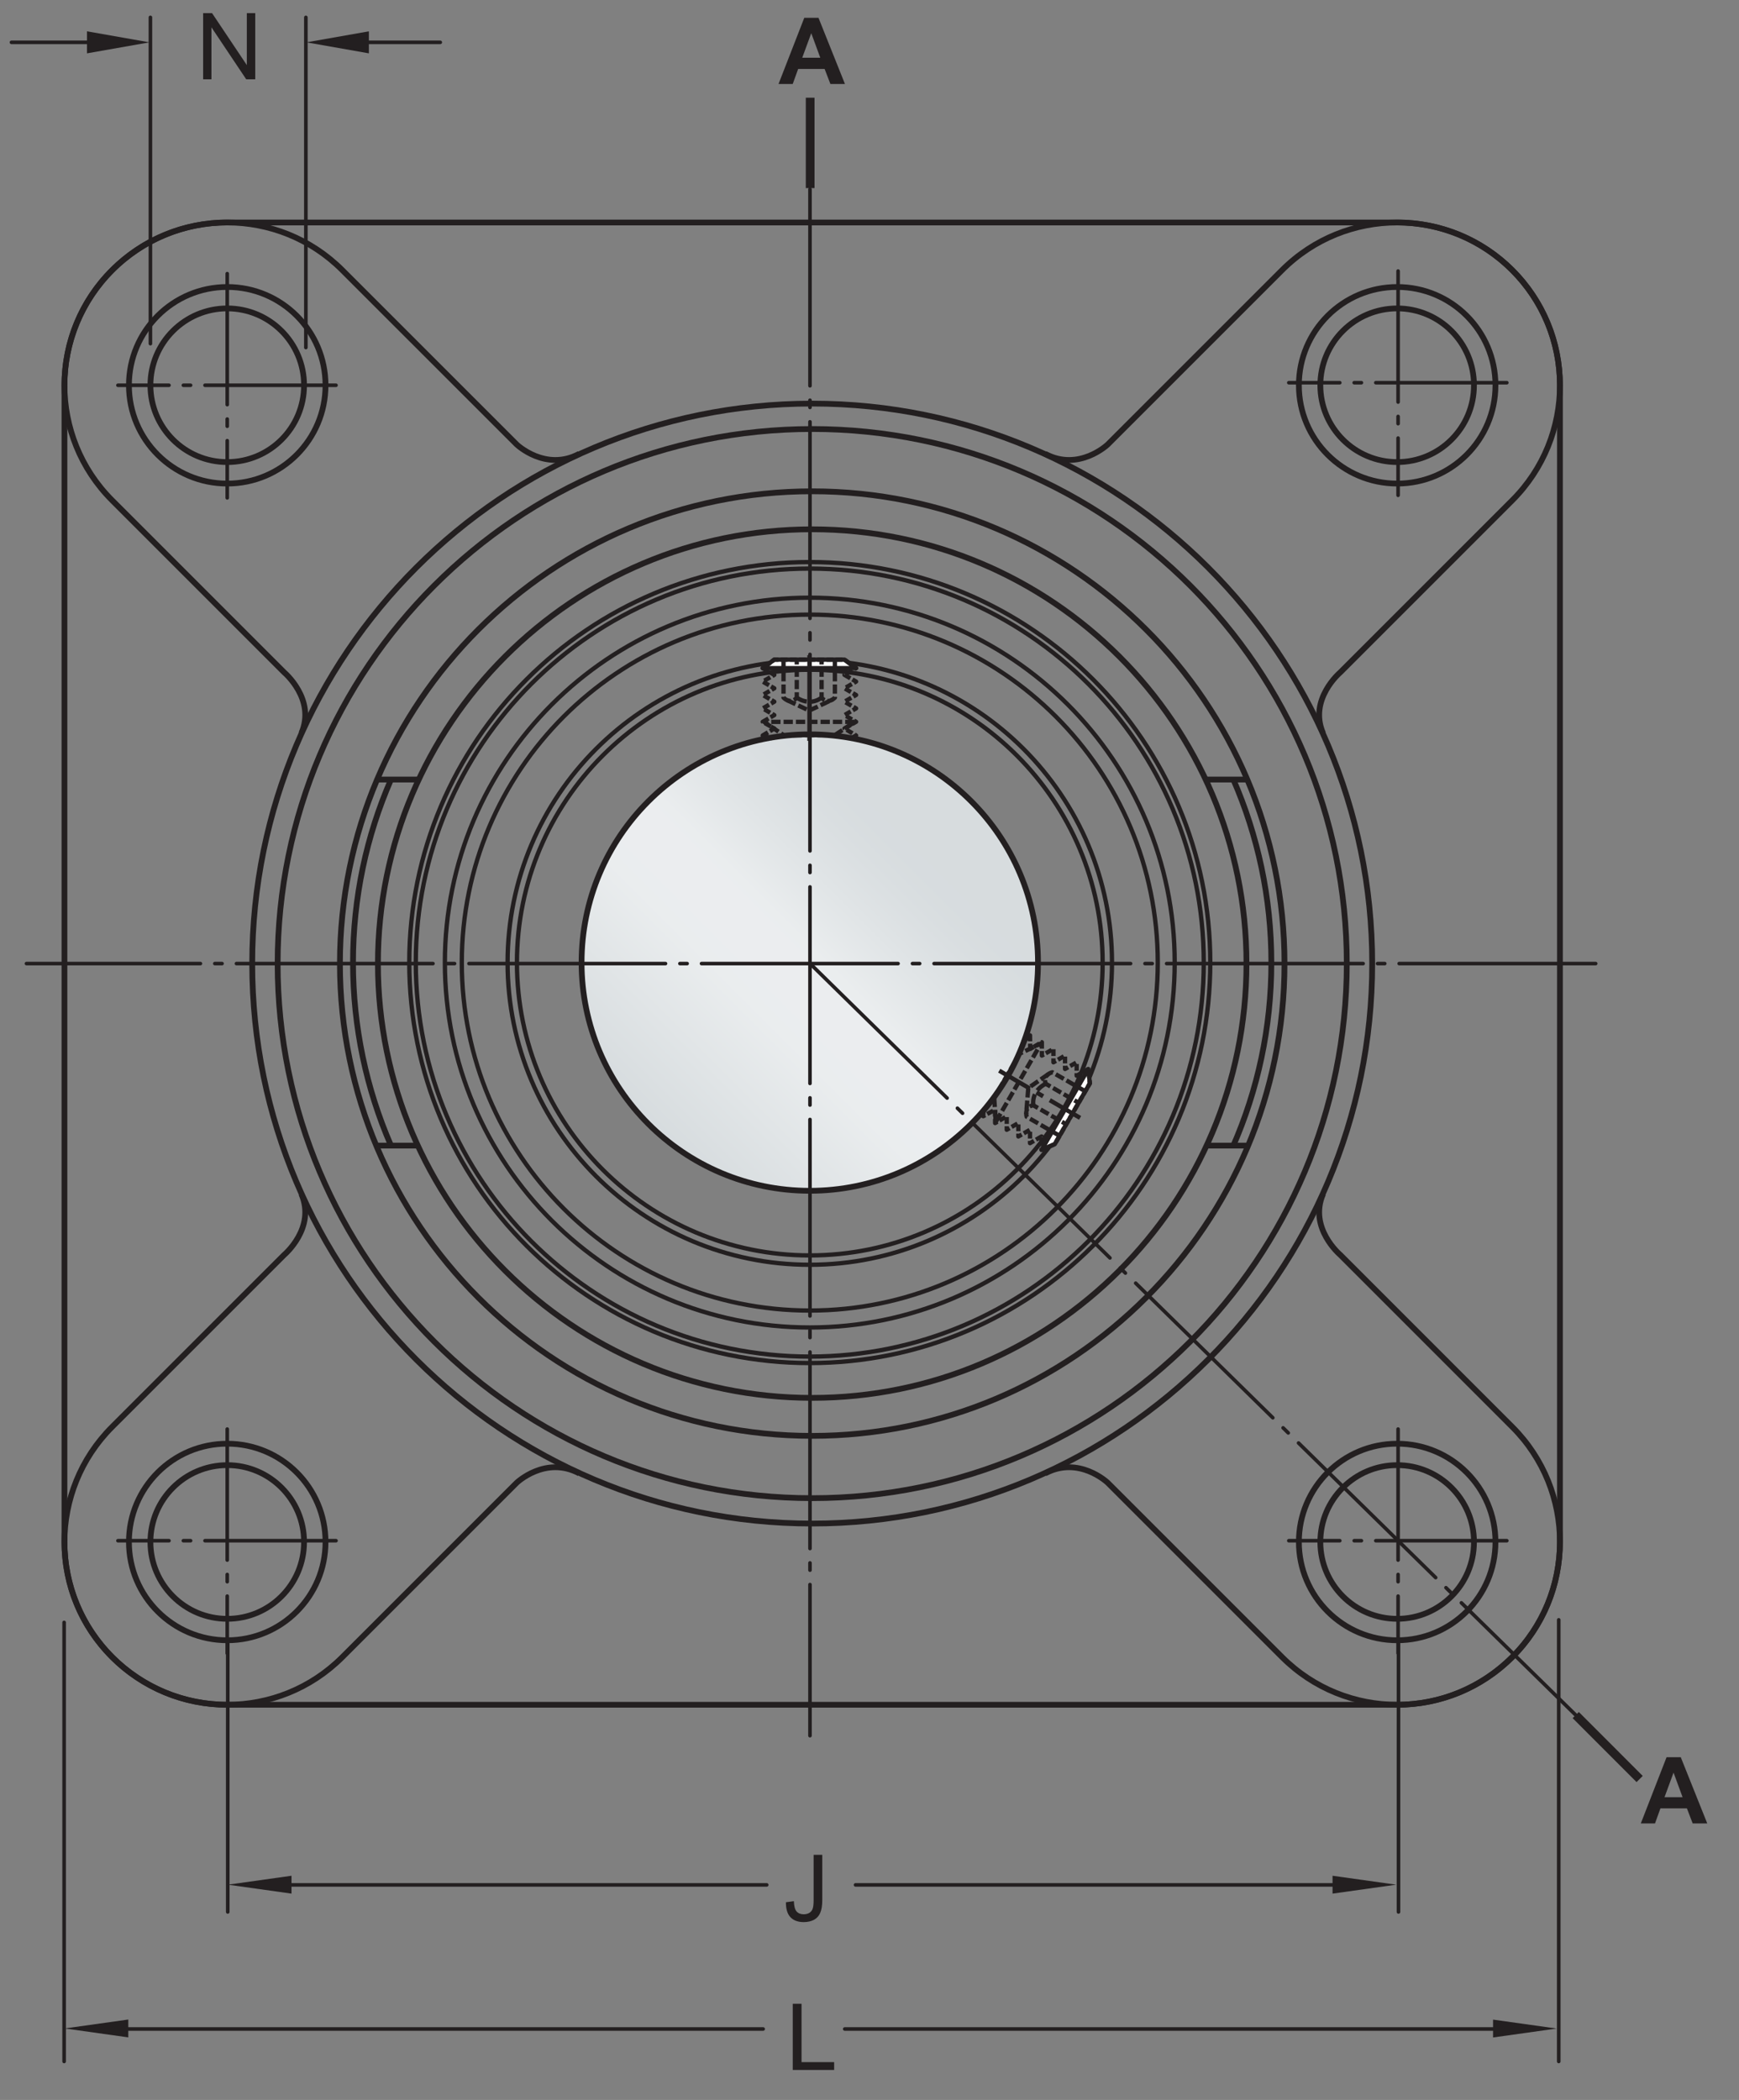 <?xml version="1.0" encoding="UTF-8"?>
<svg xmlns="http://www.w3.org/2000/svg" xmlns:xlink="http://www.w3.org/1999/xlink" width="225.757pt" height="272.62pt" viewBox="0 0 225.757 272.62" version="1.1">
<rect x="0" y="0" width="225.757" height="272.62" fill="#808080" stroke="none"/>
<defs>
<g>
<symbol overflow="visible" id="glyph0-0">
<path style="stroke:none;" d="M 1.5 0 L 1.5 -7.5 L 7.5 -7.5 L 7.5 0 Z M 1.688 -0.188 L 7.312 -0.188 L 7.312 -7.312 L 1.688 -7.312 Z M 1.688 -0.188 "/>
</symbol>
<symbol overflow="visible" id="glyph0-1">
<path style="stroke:none;" d="M 0.922 0 L 0.922 -8.594 L 2.078 -8.594 L 6.594 -1.844 L 6.594 -8.594 L 7.688 -8.594 L 7.688 0 L 6.516 0 L 2 -6.75 L 2 0 Z M 0.922 0 "/>
</symbol>
<symbol overflow="visible" id="glyph0-2">
<path style="stroke:none;" d="M 0.344 -2.438 L 1.375 -2.578 C 1.395 -1.922 1.516 -1.473 1.734 -1.234 C 1.953 -0.992 2.258 -0.875 2.656 -0.875 C 2.938 -0.875 3.18 -0.938 3.391 -1.062 C 3.598 -1.195 3.738 -1.375 3.812 -1.594 C 3.895 -1.82 3.938 -2.18 3.938 -2.672 L 3.938 -8.594 L 5.062 -8.594 L 5.062 -2.734 C 5.062 -2.016 4.973 -1.457 4.797 -1.062 C 4.629 -0.664 4.359 -0.363 3.984 -0.156 C 3.609 0.039 3.164 0.141 2.656 0.141 C 1.906 0.141 1.328 -0.07 0.922 -0.5 C 0.523 -0.938 0.332 -1.582 0.344 -2.438 Z M 0.344 -2.438 "/>
</symbol>
<symbol overflow="visible" id="glyph0-3">
<path style="stroke:none;" d="M 0.875 0 L 0.875 -8.594 L 2.016 -8.594 L 2.016 -1.016 L 6.25 -1.016 L 6.25 0 Z M 0.875 0 "/>
</symbol>
<symbol overflow="visible" id="glyph1-0">
<path style="stroke:none;" d="M 1.5 0 L 1.5 -7.5 L 7.5 -7.5 L 7.5 0 Z M 1.688 -0.188 L 7.312 -0.188 L 7.312 -7.312 L 1.688 -7.312 Z M 1.688 -0.188 "/>
</symbol>
<symbol overflow="visible" id="glyph1-1">
<path style="stroke:none;" d="M 8.625 0 L 6.734 0 L 5.984 -1.953 L 2.547 -1.953 L 1.844 0 L 0 0 L 3.344 -8.594 L 5.188 -8.594 Z M 5.422 -3.406 L 4.25 -6.594 L 3.078 -3.406 Z M 5.422 -3.406 "/>
</symbol>
</g>
<clipPath id="clip1">
  <path d="M 75 95 L 135 95 L 135 155 L 75 155 Z M 75 95 "/>
</clipPath>
<clipPath id="clip2">
  <path d="M 75.5 124.965 C 75.5 141.324 88.762 154.59 105.125 154.59 C 121.488 154.59 134.754 141.324 134.754 124.965 C 134.754 108.598 121.488 95.336 105.125 95.336 C 88.762 95.336 75.5 108.598 75.5 124.965 "/>
</clipPath>
<clipPath id="clip3">
  <path d="M 75.5 124.965 C 75.5 141.324 88.762 154.59 105.125 154.59 C 121.488 154.59 134.754 141.324 134.754 124.965 C 134.754 108.598 121.488 95.336 105.125 95.336 C 88.762 95.336 75.5 108.598 75.5 124.965 "/>
</clipPath>
<linearGradient id="linear0" gradientUnits="userSpaceOnUse" x1="-0.207" y1="0" x2="1.207" y2="0" gradientTransform="matrix(41.899,-41.899,41.899,41.899,84.176,145.912)">
<stop offset="0" style="stop-color:rgb(84.215%,86.259%,87.209%);stop-opacity:1;"/>
<stop offset="0.125" style="stop-color:rgb(84.215%,86.259%,87.209%);stop-opacity:1;"/>
<stop offset="0.156" style="stop-color:rgb(84.369%,86.397%,87.338%);stop-opacity:1;"/>
<stop offset="0.164" style="stop-color:rgb(84.647%,86.642%,87.569%);stop-opacity:1;"/>
<stop offset="0.172" style="stop-color:rgb(84.892%,86.861%,87.773%);stop-opacity:1;"/>
<stop offset="0.18" style="stop-color:rgb(85.136%,87.077%,87.976%);stop-opacity:1;"/>
<stop offset="0.188" style="stop-color:rgb(85.384%,87.296%,88.181%);stop-opacity:1;"/>
<stop offset="0.195" style="stop-color:rgb(85.629%,87.514%,88.385%);stop-opacity:1;"/>
<stop offset="0.203" style="stop-color:rgb(85.875%,87.73%,88.588%);stop-opacity:1;"/>
<stop offset="0.211" style="stop-color:rgb(86.121%,87.949%,88.791%);stop-opacity:1;"/>
<stop offset="0.219" style="stop-color:rgb(86.366%,88.165%,88.994%);stop-opacity:1;"/>
<stop offset="0.227" style="stop-color:rgb(86.612%,88.382%,89.197%);stop-opacity:1;"/>
<stop offset="0.234" style="stop-color:rgb(86.858%,88.599%,89.4%);stop-opacity:1;"/>
<stop offset="0.242" style="stop-color:rgb(87.103%,88.815%,89.603%);stop-opacity:1;"/>
<stop offset="0.25" style="stop-color:rgb(87.35%,89.032%,89.806%);stop-opacity:1;"/>
<stop offset="0.258" style="stop-color:rgb(87.596%,89.25%,90.009%);stop-opacity:1;"/>
<stop offset="0.266" style="stop-color:rgb(87.842%,89.465%,90.21%);stop-opacity:1;"/>
<stop offset="0.273" style="stop-color:rgb(88.089%,89.684%,90.413%);stop-opacity:1;"/>
<stop offset="0.281" style="stop-color:rgb(88.335%,89.899%,90.614%);stop-opacity:1;"/>
<stop offset="0.289" style="stop-color:rgb(88.58%,90.114%,90.816%);stop-opacity:1;"/>
<stop offset="0.297" style="stop-color:rgb(88.824%,90.329%,91.017%);stop-opacity:1;"/>
<stop offset="0.305" style="stop-color:rgb(89.072%,90.546%,91.219%);stop-opacity:1;"/>
<stop offset="0.312" style="stop-color:rgb(89.316%,90.759%,91.418%);stop-opacity:1;"/>
<stop offset="0.32" style="stop-color:rgb(89.561%,90.974%,91.62%);stop-opacity:1;"/>
<stop offset="0.328" style="stop-color:rgb(89.806%,91.188%,91.818%);stop-opacity:1;"/>
<stop offset="0.336" style="stop-color:rgb(90.05%,91.403%,92.018%);stop-opacity:1;"/>
<stop offset="0.344" style="stop-color:rgb(90.295%,91.617%,92.218%);stop-opacity:1;"/>
<stop offset="0.352" style="stop-color:rgb(90.538%,91.829%,92.415%);stop-opacity:1;"/>
<stop offset="0.359" style="stop-color:rgb(90.782%,92.041%,92.613%);stop-opacity:1;"/>
<stop offset="0.367" style="stop-color:rgb(91.023%,92.253%,92.812%);stop-opacity:1;"/>
<stop offset="0.375" style="stop-color:rgb(91.264%,92.462%,93.005%);stop-opacity:1;"/>
<stop offset="0.383" style="stop-color:rgb(91.504%,92.673%,93.201%);stop-opacity:1;"/>
<stop offset="0.391" style="stop-color:rgb(91.742%,92.879%,93.393%);stop-opacity:1;"/>
<stop offset="0.406" style="stop-color:rgb(91.924%,93.037%,93.541%);stop-opacity:1;"/>
<stop offset="0.438" style="stop-color:rgb(91.988%,93.094%,93.594%);stop-opacity:1;"/>
<stop offset="0.5" style="stop-color:rgb(91.988%,93.094%,93.594%);stop-opacity:1;"/>
<stop offset="0.516" style="stop-color:rgb(91.837%,92.961%,93.471%);stop-opacity:1;"/>
<stop offset="0.523" style="stop-color:rgb(91.499%,92.668%,93.198%);stop-opacity:1;"/>
<stop offset="0.531" style="stop-color:rgb(91.136%,92.352%,92.903%);stop-opacity:1;"/>
<stop offset="0.539" style="stop-color:rgb(90.779%,92.039%,92.612%);stop-opacity:1;"/>
<stop offset="0.547" style="stop-color:rgb(90.425%,91.731%,92.325%);stop-opacity:1;"/>
<stop offset="0.555" style="stop-color:rgb(90.077%,91.426%,92.039%);stop-opacity:1;"/>
<stop offset="0.562" style="stop-color:rgb(89.732%,91.124%,91.759%);stop-opacity:1;"/>
<stop offset="0.57" style="stop-color:rgb(89.392%,90.826%,91.481%);stop-opacity:1;"/>
<stop offset="0.578" style="stop-color:rgb(89.059%,90.533%,91.208%);stop-opacity:1;"/>
<stop offset="0.586" style="stop-color:rgb(88.73%,90.245%,90.938%);stop-opacity:1;"/>
<stop offset="0.594" style="stop-color:rgb(88.405%,89.961%,90.672%);stop-opacity:1;"/>
<stop offset="0.602" style="stop-color:rgb(88.087%,89.682%,90.411%);stop-opacity:1;"/>
<stop offset="0.609" style="stop-color:rgb(87.775%,89.406%,90.155%);stop-opacity:1;"/>
<stop offset="0.617" style="stop-color:rgb(87.469%,89.137%,89.903%);stop-opacity:1;"/>
<stop offset="0.625" style="stop-color:rgb(87.169%,88.872%,89.656%);stop-opacity:1;"/>
<stop offset="0.633" style="stop-color:rgb(86.874%,88.614%,89.413%);stop-opacity:1;"/>
<stop offset="0.641" style="stop-color:rgb(86.588%,88.361%,89.177%);stop-opacity:1;"/>
<stop offset="0.648" style="stop-color:rgb(86.31%,88.115%,88.947%);stop-opacity:1;"/>
<stop offset="0.656" style="stop-color:rgb(86.038%,87.875%,88.722%);stop-opacity:1;"/>
<stop offset="0.664" style="stop-color:rgb(85.776%,87.642%,88.506%);stop-opacity:1;"/>
<stop offset="0.672" style="stop-color:rgb(85.522%,87.419%,88.295%);stop-opacity:1;"/>
<stop offset="0.68" style="stop-color:rgb(85.28%,87.204%,88.094%);stop-opacity:1;"/>
<stop offset="0.688" style="stop-color:rgb(85.048%,86.998%,87.903%);stop-opacity:1;"/>
<stop offset="0.703" style="stop-color:rgb(84.734%,86.72%,87.642%);stop-opacity:1;"/>
<stop offset="0.719" style="stop-color:rgb(84.38%,86.406%,87.347%);stop-opacity:1;"/>
<stop offset="0.75" style="stop-color:rgb(84.222%,86.266%,87.216%);stop-opacity:1;"/>
<stop offset="1" style="stop-color:rgb(84.215%,86.259%,87.209%);stop-opacity:1;"/>
</linearGradient>
</defs>
<g id="surface1">
<g clip-path="url(#clip1)" clip-rule="nonzero">
<g clip-path="url(#clip2)" clip-rule="nonzero">
<g clip-path="url(#clip3)" clip-rule="nonzero">
<path style=" stroke:none;fill-rule:nonzero;fill:url(#linear0);" d="M 45.871 124.961 L 105.125 184.215 L 164.379 124.961 L 105.125 65.711 Z M 45.871 124.961 "/>
</g>
</g>
</g>
<path style="fill:none;stroke-width:7.48;stroke-linecap:butt;stroke-linejoin:round;stroke:rgb(13.73%,12.16%,12.549%);stroke-opacity:1;stroke-miterlimit:4;" d="M 1347.539 1476.552 C 1347.539 1640.223 1214.883 1772.841 1051.25 1772.841 C 887.656 1772.841 755 1640.223 755 1476.552 C 755 1312.958 887.656 1180.302 1051.25 1180.302 C 1214.883 1180.302 1347.539 1312.958 1347.539 1476.552 Z M 1347.539 1476.552 " transform="matrix(0.1,0,0,-0.1,0,272.62)"/>
<path style="fill:none;stroke-width:7.48;stroke-linecap:butt;stroke-linejoin:round;stroke:rgb(13.73%,12.16%,12.549%);stroke-opacity:1;stroke-miterlimit:4;" d="M 83.672 724.403 C 83.672 607.684 178.32 513.075 295 513.075 L 1813.828 513.075 C 1930.508 513.075 2025.117 607.684 2025.117 724.403 L 2025.117 2226.044 C 2025.117 2342.762 1930.508 2437.372 1813.828 2437.372 L 295 2437.372 C 178.32 2437.372 83.672 2342.762 83.672 2226.044 Z M 83.672 724.403 " transform="matrix(0.1,0,0,-0.1,0,272.62)"/>
<path style="fill:none;stroke-width:7.48;stroke-linecap:butt;stroke-linejoin:round;stroke:rgb(13.73%,12.16%,12.549%);stroke-opacity:1;stroke-miterlimit:4;" d="M 422.578 2226.044 C 422.578 2296.512 365.469 2353.622 295 2353.622 C 224.531 2353.622 167.383 2296.512 167.383 2226.044 C 167.383 2155.575 224.531 2098.427 295 2098.427 C 365.469 2098.427 422.578 2155.575 422.578 2226.044 Z M 422.578 2226.044 " transform="matrix(0.1,0,0,-0.1,0,272.62)"/>
<path style="fill:none;stroke-width:7.48;stroke-linecap:butt;stroke-linejoin:round;stroke:rgb(13.73%,12.16%,12.549%);stroke-opacity:1;stroke-miterlimit:4;" d="M 394.727 2226.044 C 394.727 2281.122 350.117 2325.809 295 2325.809 C 239.922 2325.809 195.273 2281.122 195.273 2226.044 C 195.273 2170.966 239.922 2126.317 295 2126.317 C 350.117 2126.317 394.727 2170.966 394.727 2226.044 Z M 394.727 2226.044 " transform="matrix(0.1,0,0,-0.1,0,272.62)"/>
<path style="fill:none;stroke-width:7.48;stroke-linecap:butt;stroke-linejoin:round;stroke:rgb(13.73%,12.16%,12.549%);stroke-opacity:1;stroke-miterlimit:4;" d="M 1686.211 2226.044 C 1686.211 2296.512 1743.359 2353.622 1813.828 2353.622 C 1884.297 2353.622 1941.406 2296.512 1941.406 2226.044 C 1941.406 2155.575 1884.297 2098.427 1813.828 2098.427 C 1743.359 2098.427 1686.211 2155.575 1686.211 2226.044 Z M 1686.211 2226.044 " transform="matrix(0.1,0,0,-0.1,0,272.62)"/>
<path style="fill:none;stroke-width:7.48;stroke-linecap:butt;stroke-linejoin:round;stroke:rgb(13.73%,12.16%,12.549%);stroke-opacity:1;stroke-miterlimit:4;" d="M 1714.062 2226.044 C 1714.062 2281.122 1758.711 2325.809 1813.828 2325.809 C 1868.867 2325.809 1913.516 2281.122 1913.516 2226.044 C 1913.516 2170.966 1868.867 2126.317 1813.828 2126.317 C 1758.711 2126.317 1714.062 2170.966 1714.062 2226.044 Z M 1714.062 2226.044 " transform="matrix(0.1,0,0,-0.1,0,272.62)"/>
<path style="fill:none;stroke-width:7.48;stroke-linecap:butt;stroke-linejoin:round;stroke:rgb(13.73%,12.16%,12.549%);stroke-opacity:1;stroke-miterlimit:4;" d="M 422.578 724.403 C 422.578 653.895 365.469 596.786 295 596.786 C 224.531 596.786 167.383 653.895 167.383 724.403 C 167.383 794.872 224.531 851.981 295 851.981 C 365.469 851.981 422.578 794.872 422.578 724.403 Z M 422.578 724.403 " transform="matrix(0.1,0,0,-0.1,0,272.62)"/>
<path style="fill:none;stroke-width:7.48;stroke-linecap:butt;stroke-linejoin:round;stroke:rgb(13.73%,12.16%,12.549%);stroke-opacity:1;stroke-miterlimit:4;" d="M 394.727 724.403 C 394.727 669.286 350.117 624.638 295 624.638 C 239.922 624.638 195.273 669.286 195.273 724.403 C 195.273 779.442 239.922 824.13 295 824.13 C 350.117 824.13 394.727 779.442 394.727 724.403 Z M 394.727 724.403 " transform="matrix(0.1,0,0,-0.1,0,272.62)"/>
<path style="fill:none;stroke-width:7.48;stroke-linecap:butt;stroke-linejoin:round;stroke:rgb(13.73%,12.16%,12.549%);stroke-opacity:1;stroke-miterlimit:4;" d="M 1686.211 724.403 C 1686.211 653.895 1743.359 596.786 1813.828 596.786 C 1884.297 596.786 1941.406 653.895 1941.406 724.403 C 1941.406 794.872 1884.297 851.981 1813.828 851.981 C 1743.359 851.981 1686.211 794.872 1686.211 724.403 Z M 1686.211 724.403 " transform="matrix(0.1,0,0,-0.1,0,272.62)"/>
<path style="fill:none;stroke-width:7.48;stroke-linecap:butt;stroke-linejoin:round;stroke:rgb(13.73%,12.16%,12.549%);stroke-opacity:1;stroke-miterlimit:4;" d="M 1714.062 724.403 C 1714.062 669.286 1758.711 624.638 1813.828 624.638 C 1868.867 624.638 1913.516 669.286 1913.516 724.403 C 1913.516 779.442 1868.867 824.13 1813.828 824.13 C 1758.711 824.13 1714.062 779.442 1714.062 724.403 Z M 1714.062 724.403 " transform="matrix(0.1,0,0,-0.1,0,272.62)"/>
<path style="fill:none;stroke-width:7.48;stroke-linecap:butt;stroke-linejoin:round;stroke:rgb(13.73%,12.16%,12.549%);stroke-opacity:1;stroke-miterlimit:4;" d="M 1781.406 1475.263 C 1781.406 1876.747 1455.898 2202.255 1054.414 2202.255 C 652.891 2202.255 327.422 1876.747 327.422 1475.263 C 327.422 1073.778 652.891 748.309 1054.414 748.309 C 1455.898 748.309 1781.406 1073.778 1781.406 1475.263 Z M 1781.406 1475.263 " transform="matrix(0.1,0,0,-0.1,0,272.62)"/>
<path style="fill:none;stroke-width:7.48;stroke-linecap:butt;stroke-linejoin:round;stroke:rgb(13.73%,12.16%,12.549%);stroke-opacity:1;stroke-miterlimit:4;" d="M 1748.398 1475.263 C 1748.398 1858.544 1437.695 2169.247 1054.414 2169.247 C 671.133 2169.247 360.43 1858.544 360.43 1475.263 C 360.43 1091.981 671.133 781.278 1054.414 781.278 C 1437.695 781.278 1748.398 1091.981 1748.398 1475.263 Z M 1748.398 1475.263 " transform="matrix(0.1,0,0,-0.1,0,272.62)"/>
<path style="fill:none;stroke-width:7.48;stroke-linecap:butt;stroke-linejoin:round;stroke:rgb(13.73%,12.16%,12.549%);stroke-opacity:1;stroke-miterlimit:4;" d="M 1667.539 1475.263 C 1667.539 1813.895 1393.047 2088.387 1054.375 2088.387 C 715.781 2088.387 441.289 1813.895 441.289 1475.263 C 441.289 1136.669 715.781 862.138 1054.375 862.138 C 1393.047 862.138 1667.539 1136.669 1667.539 1475.263 Z M 1667.539 1475.263 " transform="matrix(0.1,0,0,-0.1,0,272.62)"/>
<path style="fill:none;stroke-width:7.48;stroke-linecap:butt;stroke-linejoin:round;stroke:rgb(13.73%,12.16%,12.549%);stroke-opacity:1;stroke-miterlimit:4;" d="M 1618.164 1475.263 C 1618.164 1786.63 1365.781 2039.052 1054.375 2039.052 C 743.047 2039.052 490.625 1786.63 490.625 1475.263 C 490.625 1163.895 743.047 911.473 1054.375 911.473 C 1365.781 911.473 1618.164 1163.895 1618.164 1475.263 Z M 1618.164 1475.263 " transform="matrix(0.1,0,0,-0.1,0,272.62)"/>
<path style="fill:none;stroke-width:7.48;stroke-linecap:butt;stroke-linejoin:round;stroke:rgb(13.73%,12.16%,12.549%);stroke-opacity:1;stroke-miterlimit:4;" d="M 488.047 1238.973 L 543.047 1238.973 " transform="matrix(0.1,0,0,-0.1,0,272.62)"/>
<path style="fill:none;stroke-width:7.48;stroke-linecap:butt;stroke-linejoin:round;stroke:rgb(13.73%,12.16%,12.549%);stroke-opacity:1;stroke-miterlimit:4;" d="M 543.047 1714.169 L 488.047 1714.169 " transform="matrix(0.1,0,0,-0.1,0,272.62)"/>
<path style="fill:none;stroke-width:7.48;stroke-linecap:butt;stroke-linejoin:round;stroke:rgb(13.73%,12.16%,12.549%);stroke-opacity:1;stroke-miterlimit:4;" d="M 1564.844 1238.973 L 1619.844 1238.973 " transform="matrix(0.1,0,0,-0.1,0,272.62)"/>
<path style="fill:none;stroke-width:7.48;stroke-linecap:butt;stroke-linejoin:round;stroke:rgb(13.73%,12.16%,12.549%);stroke-opacity:1;stroke-miterlimit:4;" d="M 1619.844 1714.169 L 1564.844 1714.169 " transform="matrix(0.1,0,0,-0.1,0,272.62)"/>
<path style="fill:none;stroke-width:7.48;stroke-linecap:butt;stroke-linejoin:round;stroke:rgb(13.73%,12.16%,12.549%);stroke-opacity:1;stroke-miterlimit:4;" d="M 507.266 1239.716 C 475.781 1312.294 458.281 1392.411 458.281 1476.552 C 458.281 1560.966 475.82 1641.278 507.5 1714.013 " transform="matrix(0.1,0,0,-0.1,0,272.62)"/>
<path style="fill:none;stroke-width:7.48;stroke-linecap:butt;stroke-linejoin:round;stroke:rgb(13.73%,12.16%,12.549%);stroke-opacity:1;stroke-miterlimit:4;" d="M 1601.133 1714.247 C 1632.852 1641.434 1650.469 1561.083 1650.469 1476.552 C 1650.469 1391.63 1632.656 1310.809 1600.586 1237.723 " transform="matrix(0.1,0,0,-0.1,0,272.62)"/>
<path style="fill:none;stroke-width:7.48;stroke-linecap:butt;stroke-linejoin:round;stroke:rgb(13.73%,12.16%,12.549%);stroke-opacity:1;stroke-miterlimit:4;" d="M 752.031 2137.059 C 708.086 2113.583 670.781 2149.169 670.781 2149.169 L 444.453 2375.458 C 361.914 2457.997 228.086 2457.997 145.586 2375.458 C 63.047 2292.958 63.047 2159.169 145.586 2076.63 L 368.984 1853.231 C 368.984 1853.231 410.312 1818.309 391.25 1774.325 " transform="matrix(0.1,0,0,-0.1,0,272.62)"/>
<path style="fill:none;stroke-width:7.48;stroke-linecap:butt;stroke-linejoin:round;stroke:rgb(13.73%,12.16%,12.549%);stroke-opacity:1;stroke-miterlimit:4;" d="M 752.031 813.388 C 708.086 836.864 670.781 801.278 670.781 801.278 L 444.453 574.95 C 361.914 492.411 228.086 492.45 145.586 574.989 C 63.047 657.489 63.047 791.278 145.586 873.817 L 368.984 1097.216 C 368.984 1097.216 410.312 1132.098 391.25 1176.122 " transform="matrix(0.1,0,0,-0.1,0,272.62)"/>
<path style="fill:none;stroke-width:7.48;stroke-linecap:butt;stroke-linejoin:round;stroke:rgb(13.73%,12.16%,12.549%);stroke-opacity:1;stroke-miterlimit:4;" d="M 1356.758 813.388 C 1400.742 836.864 1438.047 801.278 1438.047 801.278 L 1664.375 574.95 C 1746.914 492.411 1880.703 492.45 1963.203 574.989 C 2045.742 657.489 2045.742 791.278 1963.203 873.817 L 1739.844 1097.216 C 1739.844 1097.216 1698.516 1132.098 1717.578 1176.122 " transform="matrix(0.1,0,0,-0.1,0,272.62)"/>
<path style="fill:none;stroke-width:7.48;stroke-linecap:butt;stroke-linejoin:round;stroke:rgb(13.73%,12.16%,12.549%);stroke-opacity:1;stroke-miterlimit:4;" d="M 1356.758 2137.059 C 1400.742 2113.583 1438.047 2149.169 1438.047 2149.169 L 1664.375 2375.497 C 1746.914 2457.997 1880.703 2457.997 1963.203 2375.458 C 2045.742 2292.958 2045.742 2159.169 1963.203 2076.63 L 1739.844 1853.231 C 1739.844 1853.231 1698.516 1818.309 1717.578 1774.325 " transform="matrix(0.1,0,0,-0.1,0,272.62)"/>
<path style="fill:none;stroke-width:5.61;stroke-linecap:butt;stroke-linejoin:round;stroke:rgb(13.73%,12.16%,12.549%);stroke-opacity:1;stroke-miterlimit:4;" d="M 1525 1476.591 C 1525 1738.192 1312.852 1950.302 1051.25 1950.302 C 789.648 1950.302 577.539 1738.192 577.539 1476.591 C 577.539 1214.911 789.648 1002.841 1051.25 1002.841 C 1312.852 1002.841 1525 1214.911 1525 1476.591 Z M 1525 1476.591 " transform="matrix(0.1,0,0,-0.1,0,272.62)"/>
<path style="fill:none;stroke-width:5.61;stroke-linecap:butt;stroke-linejoin:round;stroke:rgb(13.73%,12.16%,12.549%);stroke-opacity:1;stroke-miterlimit:4;" d="M 1503.008 1476.552 C 1503.008 1726.044 1300.742 1928.309 1051.25 1928.309 C 801.758 1928.309 599.492 1726.044 599.492 1476.552 C 599.492 1227.098 801.758 1024.833 1051.25 1024.833 C 1300.742 1024.833 1503.008 1227.098 1503.008 1476.552 Z M 1503.008 1476.552 " transform="matrix(0.1,0,0,-0.1,0,272.62)"/>
<path style="fill:none;stroke-width:5.61;stroke-linecap:butt;stroke-linejoin:round;stroke:rgb(13.73%,12.16%,12.549%);stroke-opacity:1;stroke-miterlimit:4;" d="M 1443.594 1476.552 C 1443.594 1693.27 1267.969 1868.895 1051.25 1868.895 C 834.57 1868.895 658.945 1693.27 658.945 1476.552 C 658.945 1259.872 834.57 1084.247 1051.25 1084.247 C 1267.969 1084.247 1443.594 1259.872 1443.594 1476.552 Z M 1443.594 1476.552 " transform="matrix(0.1,0,0,-0.1,0,272.62)"/>
<path style="fill:none;stroke-width:5.61;stroke-linecap:butt;stroke-linejoin:round;stroke:rgb(13.73%,12.16%,12.549%);stroke-opacity:1;stroke-miterlimit:4;" d="M 1431.445 1476.552 C 1431.445 1686.513 1261.211 1856.747 1051.289 1856.747 C 841.328 1856.747 671.094 1686.513 671.094 1476.552 C 671.094 1266.591 841.328 1096.395 1051.289 1096.395 C 1261.211 1096.395 1431.445 1266.591 1431.445 1476.552 Z M 1431.445 1476.552 " transform="matrix(0.1,0,0,-0.1,0,272.62)"/>
<path style="fill-rule:nonzero;fill:rgb(100%,100%,100%);fill-opacity:1;stroke-width:5.61;stroke-linecap:butt;stroke-linejoin:round;stroke:rgb(13.73%,12.16%,12.549%);stroke-opacity:1;stroke-miterlimit:4;" d="M 990.156 1858.778 L 1005.195 1869.872 L 1096.289 1869.872 L 1111.367 1858.778 Z M 990.156 1858.778 " transform="matrix(0.1,0,0,-0.1,0,272.62)"/>
<path style="fill:none;stroke-width:5.61;stroke-linecap:butt;stroke-linejoin:round;stroke:rgb(13.73%,12.16%,12.549%);stroke-opacity:1;stroke-dasharray:8.8,3.08;stroke-miterlimit:4;" d="M 1002.422 1767.723 L 990.156 1771.395 L 1005.195 1780.458 L 990.156 1789.13 L 1005.195 1797.841 L 990.156 1806.552 L 1005.195 1815.263 L 990.156 1823.973 L 1005.195 1832.645 L 990.156 1841.356 L 1005.195 1850.067 L 990.156 1858.778 L 1005.195 1869.872 L 1096.289 1869.872 L 1111.367 1858.778 L 1096.289 1850.067 L 1111.367 1841.356 L 1096.289 1832.645 L 1111.367 1823.973 L 1096.289 1815.263 L 1111.367 1806.552 L 1096.289 1797.841 L 1111.367 1789.13 L 1096.289 1780.458 L 1111.367 1771.395 L 1104.727 1767.723 " transform="matrix(0.1,0,0,-0.1,0,272.62)"/>
<path style="fill:none;stroke-width:5.61;stroke-linecap:butt;stroke-linejoin:round;stroke:rgb(13.73%,12.16%,12.549%);stroke-opacity:1;stroke-dasharray:12,4;stroke-miterlimit:4;" d="M 1083.555 1771.747 L 1109.805 1789.091 L 991.914 1789.091 L 1017.617 1771.591 Z M 1083.555 1771.747 " transform="matrix(0.1,0,0,-0.1,0,272.62)"/>
<path style="fill:none;stroke-width:5.61;stroke-linecap:butt;stroke-linejoin:round;stroke:rgb(13.73%,12.16%,12.549%);stroke-opacity:1;stroke-miterlimit:4;" d="M 1050.859 1764.403 L 1050.859 1875.536 " transform="matrix(0.1,0,0,-0.1,0,272.62)"/>
<path style="fill:none;stroke-width:5.61;stroke-linecap:butt;stroke-linejoin:round;stroke:rgb(13.73%,12.16%,12.549%);stroke-opacity:1;stroke-dasharray:12,4;stroke-miterlimit:4;" d="M 1017.148 1869.638 L 1017.148 1820.536 C 1017.148 1820.536 1026.289 1810.614 1034.375 1820.536 L 1034.375 1869.638 " transform="matrix(0.1,0,0,-0.1,0,272.62)"/>
<path style="fill:none;stroke-width:5.61;stroke-linecap:butt;stroke-linejoin:round;stroke:rgb(13.73%,12.16%,12.549%);stroke-opacity:1;stroke-dasharray:12,4;stroke-miterlimit:4;" d="M 1083.867 1869.638 L 1083.867 1820.536 C 1083.867 1820.536 1074.688 1810.614 1066.602 1820.536 L 1066.602 1869.638 " transform="matrix(0.1,0,0,-0.1,0,272.62)"/>
<path style="fill:none;stroke-width:5.61;stroke-linecap:butt;stroke-linejoin:round;stroke:rgb(13.73%,12.16%,12.549%);stroke-opacity:1;stroke-dasharray:14,6;stroke-miterlimit:4;" d="M 1034.375 1820.536 C 1034.375 1820.536 1050.469 1808.427 1066.641 1820.536 " transform="matrix(0.1,0,0,-0.1,0,272.62)"/>
<path style="fill:none;stroke-width:5.61;stroke-linecap:butt;stroke-linejoin:round;stroke:rgb(13.73%,12.16%,12.549%);stroke-opacity:1;stroke-dasharray:12,4;stroke-miterlimit:4;" d="M 1021.875 1817.216 L 1050.469 1803.661 L 1080.82 1818.036 " transform="matrix(0.1,0,0,-0.1,0,272.62)"/>
<path style="fill-rule:nonzero;fill:rgb(100%,100%,100%);fill-opacity:1;stroke-width:5.61;stroke-linecap:butt;stroke-linejoin:round;stroke:rgb(13.73%,12.16%,12.549%);stroke-opacity:1;stroke-miterlimit:4;" d="M 1412.812 1338.427 L 1414.883 1319.833 L 1369.336 1240.927 L 1352.188 1233.427 Z M 1412.812 1338.427 " transform="matrix(0.1,0,0,-0.1,0,272.62)"/>
<path style="fill:none;stroke-width:5.61;stroke-linecap:butt;stroke-linejoin:round;stroke:rgb(13.73%,12.16%,12.549%);stroke-opacity:1;stroke-dasharray:8.8,3.08;stroke-miterlimit:4;" d="M 1327.773 1373.27 L 1337.148 1382.138 L 1337.422 1364.52 L 1352.539 1373.231 L 1352.539 1355.848 L 1367.578 1364.52 L 1367.578 1347.098 L 1382.617 1355.809 L 1382.656 1338.427 L 1397.734 1347.098 L 1397.734 1329.716 L 1412.812 1338.427 L 1414.883 1319.794 L 1369.336 1240.927 L 1352.188 1233.427 L 1352.188 1250.848 L 1337.148 1242.138 L 1337.148 1259.52 L 1322.031 1250.848 L 1322.031 1268.231 L 1306.953 1259.52 L 1306.953 1276.942 L 1291.875 1268.231 L 1291.875 1285.653 L 1276.484 1277.138 L 1276.641 1284.677 " transform="matrix(0.1,0,0,-0.1,0,272.62)"/>
<path style="fill:none;stroke-width:5.61;stroke-linecap:butt;stroke-linejoin:round;stroke:rgb(13.73%,12.16%,12.549%);stroke-opacity:1;stroke-dasharray:12,4;stroke-miterlimit:4;" d="M 1290.703 1301.005 L 1292.656 1269.638 L 1351.562 1371.669 L 1323.555 1358.153 Z M 1290.703 1301.005 " transform="matrix(0.1,0,0,-0.1,0,272.62)"/>
<path style="fill:none;stroke-width:5.61;stroke-linecap:butt;stroke-linejoin:round;stroke:rgb(13.73%,12.16%,12.549%);stroke-opacity:1;stroke-dasharray:46,10,10,10;stroke-miterlimit:4;" d="M 1297.188 1336.239 L 1402.188 1274.95 " transform="matrix(0.1,0,0,-0.1,0,272.62)"/>
<path style="fill:none;stroke-width:5.61;stroke-linecap:butt;stroke-linejoin:round;stroke:rgb(13.73%,12.16%,12.549%);stroke-opacity:1;stroke-dasharray:12,4;stroke-miterlimit:4;" d="M 1408.711 1309.598 L 1366.133 1334.169 C 1366.133 1334.169 1353.047 1331.161 1357.578 1319.247 L 1400.117 1294.677 " transform="matrix(0.1,0,0,-0.1,0,272.62)"/>
<path style="fill:none;stroke-width:5.61;stroke-linecap:butt;stroke-linejoin:round;stroke:rgb(13.73%,12.16%,12.549%);stroke-opacity:1;stroke-dasharray:12,4;stroke-miterlimit:4;" d="M 1375.352 1251.825 L 1332.812 1276.395 C 1332.812 1276.395 1328.828 1289.286 1341.406 1291.317 L 1383.984 1266.747 " transform="matrix(0.1,0,0,-0.1,0,272.62)"/>
<path style="fill:none;stroke-width:5.61;stroke-linecap:butt;stroke-linejoin:round;stroke:rgb(13.73%,12.16%,12.549%);stroke-opacity:1;stroke-dasharray:14,6;stroke-miterlimit:4;" d="M 1357.578 1319.247 C 1357.578 1319.247 1339.023 1311.317 1341.445 1291.317 " transform="matrix(0.1,0,0,-0.1,0,272.62)"/>
<path style="fill:none;stroke-width:5.61;stroke-linecap:butt;stroke-linejoin:round;stroke:rgb(13.73%,12.16%,12.549%);stroke-opacity:1;stroke-dasharray:12,4;stroke-miterlimit:4;" d="M 1360.977 1331.708 L 1334.922 1313.739 L 1332.188 1280.263 " transform="matrix(0.1,0,0,-0.1,0,272.62)"/>
<path style="fill:none;stroke-width:5.61;stroke-linecap:butt;stroke-linejoin:round;stroke:rgb(13.73%,12.16%,12.549%);stroke-opacity:1;stroke-miterlimit:4;" d="M 1571.172 1476.591 C 1571.172 1763.739 1338.438 1996.513 1051.25 1996.513 C 764.102 1996.513 531.328 1763.739 531.328 1476.591 C 531.328 1189.403 764.102 956.669 1051.25 956.669 C 1338.438 956.669 1571.172 1189.403 1571.172 1476.591 Z M 1571.172 1476.591 " transform="matrix(0.1,0,0,-0.1,0,272.62)"/>
<path style="fill:none;stroke-width:5.61;stroke-linecap:butt;stroke-linejoin:round;stroke:rgb(13.73%,12.16%,12.549%);stroke-opacity:1;stroke-miterlimit:4;" d="M 1562.734 1476.591 C 1562.734 1759.091 1333.75 1988.075 1051.25 1988.075 C 768.789 1988.075 539.766 1759.091 539.766 1476.591 C 539.766 1194.091 768.789 965.067 1051.25 965.067 C 1333.75 965.067 1562.734 1194.091 1562.734 1476.591 Z M 1562.734 1476.591 " transform="matrix(0.1,0,0,-0.1,0,272.62)"/>
<path style="fill:none;stroke-width:4.68;stroke-linecap:round;stroke-linejoin:round;stroke:rgb(13.73%,12.16%,12.549%);stroke-opacity:1;stroke-dasharray:255.12,18.71,9.35,18.71;stroke-miterlimit:4;" d="M 2071.523 1475.263 L 34.336 1475.263 " transform="matrix(0.1,0,0,-0.1,0,272.62)"/>
<path style="fill:none;stroke-width:4.68;stroke-linecap:round;stroke-linejoin:round;stroke:rgb(13.73%,12.16%,12.549%);stroke-opacity:1;stroke-dasharray:255.12,18.71,9.35,18.71;stroke-miterlimit:4;" d="M 1051.523 2480.458 L 1051.523 472.919 " transform="matrix(0.1,0,0,-0.1,0,272.62)"/>
<path style="fill:none;stroke-width:4.68;stroke-linecap:round;stroke-linejoin:round;stroke:rgb(13.73%,12.16%,12.549%);stroke-opacity:1;stroke-dasharray:170.08,18.71,9.35,18.71;stroke-miterlimit:4;" d="M 295 2370.966 L 295 2079.872 " transform="matrix(0.1,0,0,-0.1,0,272.62)"/>
<path style="fill:none;stroke-width:4.68;stroke-linecap:round;stroke-linejoin:round;stroke:rgb(13.73%,12.16%,12.549%);stroke-opacity:1;stroke-dasharray:170.08,18.71,9.35,18.71;stroke-miterlimit:4;" d="M 436.211 2226.044 L 153.125 2226.044 " transform="matrix(0.1,0,0,-0.1,0,272.62)"/>
<path style="fill:none;stroke-width:4.68;stroke-linecap:round;stroke-linejoin:round;stroke:rgb(13.73%,12.16%,12.549%);stroke-opacity:1;stroke-miterlimit:4;" d="M 295.664 595.77 L 295.664 244.091 " transform="matrix(0.1,0,0,-0.1,0,272.62)"/>
<path style="fill:none;stroke-width:4.68;stroke-linecap:round;stroke-linejoin:round;stroke:rgb(13.73%,12.16%,12.549%);stroke-opacity:1;stroke-miterlimit:4;" d="M 83.242 619.95 L 83.242 49.989 " transform="matrix(0.1,0,0,-0.1,0,272.62)"/>
<path style="fill:none;stroke-width:4.68;stroke-linecap:round;stroke-linejoin:round;stroke:rgb(13.73%,12.16%,12.549%);stroke-opacity:1;stroke-miterlimit:4;" d="M 1815.508 596.513 L 1815.508 244.091 " transform="matrix(0.1,0,0,-0.1,0,272.62)"/>
<path style="fill:none;stroke-width:4.68;stroke-linecap:round;stroke-linejoin:round;stroke:rgb(13.73%,12.16%,12.549%);stroke-opacity:1;stroke-miterlimit:4;" d="M 2023.555 623.309 L 2023.555 49.989 " transform="matrix(0.1,0,0,-0.1,0,272.62)"/>
<path style="fill:none;stroke-width:4.68;stroke-linecap:round;stroke-linejoin:round;stroke:rgb(13.73%,12.16%,12.549%);stroke-opacity:1;stroke-miterlimit:4;" d="M 336.562 279.208 L 995.352 279.208 " transform="matrix(0.1,0,0,-0.1,0,272.62)"/>
<path style="fill:none;stroke-width:4.68;stroke-linecap:round;stroke-linejoin:round;stroke:rgb(13.73%,12.16%,12.549%);stroke-opacity:1;stroke-miterlimit:4;" d="M 1110.664 279.208 L 1776.094 279.208 " transform="matrix(0.1,0,0,-0.1,0,272.62)"/>
<path style="fill:none;stroke-width:4.68;stroke-linecap:round;stroke-linejoin:round;stroke:rgb(13.73%,12.16%,12.549%);stroke-opacity:1;stroke-miterlimit:4;" d="M 120.312 92.138 L 990.703 92.138 " transform="matrix(0.1,0,0,-0.1,0,272.62)"/>
<path style="fill:none;stroke-width:4.68;stroke-linecap:round;stroke-linejoin:round;stroke:rgb(13.73%,12.16%,12.549%);stroke-opacity:1;stroke-miterlimit:4;" d="M 1096.641 92.138 L 1997.031 92.138 " transform="matrix(0.1,0,0,-0.1,0,272.62)"/>
<path style="fill:none;stroke-width:4.68;stroke-linecap:round;stroke-linejoin:round;stroke:rgb(13.73%,12.16%,12.549%);stroke-opacity:1;stroke-miterlimit:4;" d="M 397.07 2703.622 L 397.07 2275.028 " transform="matrix(0.1,0,0,-0.1,0,272.62)"/>
<path style="fill:none;stroke-width:4.68;stroke-linecap:round;stroke-linejoin:round;stroke:rgb(13.73%,12.16%,12.549%);stroke-opacity:1;stroke-miterlimit:4;" d="M 195.273 2703.622 L 195.273 2280.067 " transform="matrix(0.1,0,0,-0.1,0,272.62)"/>
<path style="fill:none;stroke-width:4.68;stroke-linecap:round;stroke-linejoin:round;stroke:rgb(13.73%,12.16%,12.549%);stroke-opacity:1;stroke-miterlimit:4;" d="M 14.883 2671.239 L 169.531 2671.239 " transform="matrix(0.1,0,0,-0.1,0,272.62)"/>
<path style="fill:none;stroke-width:4.68;stroke-linecap:round;stroke-linejoin:round;stroke:rgb(13.73%,12.16%,12.549%);stroke-opacity:1;stroke-miterlimit:4;" d="M 571.562 2671.239 L 424.648 2671.239 " transform="matrix(0.1,0,0,-0.1,0,272.62)"/>
<path style="fill:none;stroke-width:4.68;stroke-linecap:round;stroke-linejoin:round;stroke:rgb(13.73%,12.16%,12.549%);stroke-opacity:1;stroke-dasharray:170.08,18.71,9.35,18.71;stroke-miterlimit:4;" d="M 1815 2374.325 L 1815 2083.192 " transform="matrix(0.1,0,0,-0.1,0,272.62)"/>
<path style="fill:none;stroke-width:4.68;stroke-linecap:round;stroke-linejoin:round;stroke:rgb(13.73%,12.16%,12.549%);stroke-opacity:1;stroke-dasharray:170.08,18.71,9.35,18.71;stroke-miterlimit:4;" d="M 1956.172 2229.364 L 1673.125 2229.364 " transform="matrix(0.1,0,0,-0.1,0,272.62)"/>
<path style="fill:none;stroke-width:4.68;stroke-linecap:round;stroke-linejoin:round;stroke:rgb(13.73%,12.16%,12.549%);stroke-opacity:1;stroke-dasharray:170.08,18.71,9.35,18.71;stroke-miterlimit:4;" d="M 1815 870.966 L 1815 579.911 " transform="matrix(0.1,0,0,-0.1,0,272.62)"/>
<path style="fill:none;stroke-width:4.68;stroke-linecap:round;stroke-linejoin:round;stroke:rgb(13.73%,12.16%,12.549%);stroke-opacity:1;stroke-dasharray:170.08,18.71,9.35,18.71;stroke-miterlimit:4;" d="M 1956.172 726.044 L 1673.125 726.044 " transform="matrix(0.1,0,0,-0.1,0,272.62)"/>
<path style="fill:none;stroke-width:4.68;stroke-linecap:round;stroke-linejoin:round;stroke:rgb(13.73%,12.16%,12.549%);stroke-opacity:1;stroke-dasharray:170.08,18.71,9.35,18.71;stroke-miterlimit:4;" d="M 295 870.966 L 295 579.911 " transform="matrix(0.1,0,0,-0.1,0,272.62)"/>
<path style="fill:none;stroke-width:4.68;stroke-linecap:round;stroke-linejoin:round;stroke:rgb(13.73%,12.16%,12.549%);stroke-opacity:1;stroke-dasharray:170.08,18.71,9.35,18.71;stroke-miterlimit:4;" d="M 436.211 726.044 L 153.125 726.044 " transform="matrix(0.1,0,0,-0.1,0,272.62)"/>
<path style=" stroke:none;fill-rule:nonzero;fill:rgb(13.73%,12.16%,12.549%);fill-opacity:1;" d="M 19.406 5.496 L 11.293 4.066 L 11.293 6.926 "/>
<path style=" stroke:none;fill-rule:nonzero;fill:rgb(13.73%,12.16%,12.549%);fill-opacity:1;" d="M 39.781 5.496 L 47.887 4.066 L 47.887 6.926 "/>
<path style=" stroke:none;fill-rule:nonzero;fill:rgb(13.73%,12.16%,12.549%);fill-opacity:1;" d="M 172.992 243.512 L 181.25 244.672 L 172.992 245.832 "/>
<path style=" stroke:none;fill-rule:nonzero;fill:rgb(13.73%,12.16%,12.549%);fill-opacity:1;" d="M 193.828 262.188 L 202.086 263.348 L 193.828 264.508 "/>
<path style=" stroke:none;fill-rule:nonzero;fill:rgb(13.73%,12.16%,12.549%);fill-opacity:1;" d="M 37.844 245.832 L 29.59 244.672 L 37.844 243.512 "/>
<path style=" stroke:none;fill-rule:nonzero;fill:rgb(13.73%,12.16%,12.549%);fill-opacity:1;" d="M 16.656 264.496 L 8.402 263.336 L 16.656 262.176 "/>
<g style="fill:rgb(13.73%,12.16%,12.549%);fill-opacity:1;">
  <use xlink:href="#glyph0-1" x="25.449" y="10.296"/>
</g>
<g style="fill:rgb(13.73%,12.16%,12.549%);fill-opacity:1;">
  <use xlink:href="#glyph0-2" x="101.686" y="249.389"/>
</g>
<g style="fill:rgb(13.73%,12.16%,12.549%);fill-opacity:1;">
  <use xlink:href="#glyph0-3" x="102.04" y="268.724"/>
</g>
<g style="fill:rgb(13.73%,12.16%,12.549%);fill-opacity:1;">
  <use xlink:href="#glyph1-1" x="101.068" y="10.904"/>
</g>
<g style="fill:rgb(13.73%,12.16%,12.549%);fill-opacity:1;">
  <use xlink:href="#glyph1-1" x="213.01" y="236.717"/>
</g>
<path style="fill:none;stroke-width:11.34;stroke-linecap:butt;stroke-linejoin:round;stroke:rgb(13.73%,12.16%,12.549%);stroke-opacity:1;stroke-dasharray:238.11,18.71,9.36,18.71;stroke-miterlimit:4;" d="M 1051.758 2599.364 L 1051.758 2482.02 " transform="matrix(0.1,0,0,-0.1,0,272.62)"/>
<path style="fill:none;stroke-width:4.67;stroke-linecap:round;stroke-linejoin:round;stroke:rgb(13.73%,12.16%,12.549%);stroke-opacity:1;stroke-dasharray:249.45,18.71,9.36,18.71;stroke-miterlimit:4;" d="M 1051.523 1475.38 L 2062.383 483.231 " transform="matrix(0.1,0,0,-0.1,0,272.62)"/>
<path style="fill:none;stroke-width:11.34;stroke-linecap:butt;stroke-linejoin:round;stroke:rgb(13.73%,12.16%,12.549%);stroke-opacity:1;stroke-dasharray:238.11,18.71,9.36,18.71;stroke-miterlimit:4;" d="M 2128.594 416.669 L 2045.625 499.677 " transform="matrix(0.1,0,0,-0.1,0,272.62)"/>
</g>
</svg>
